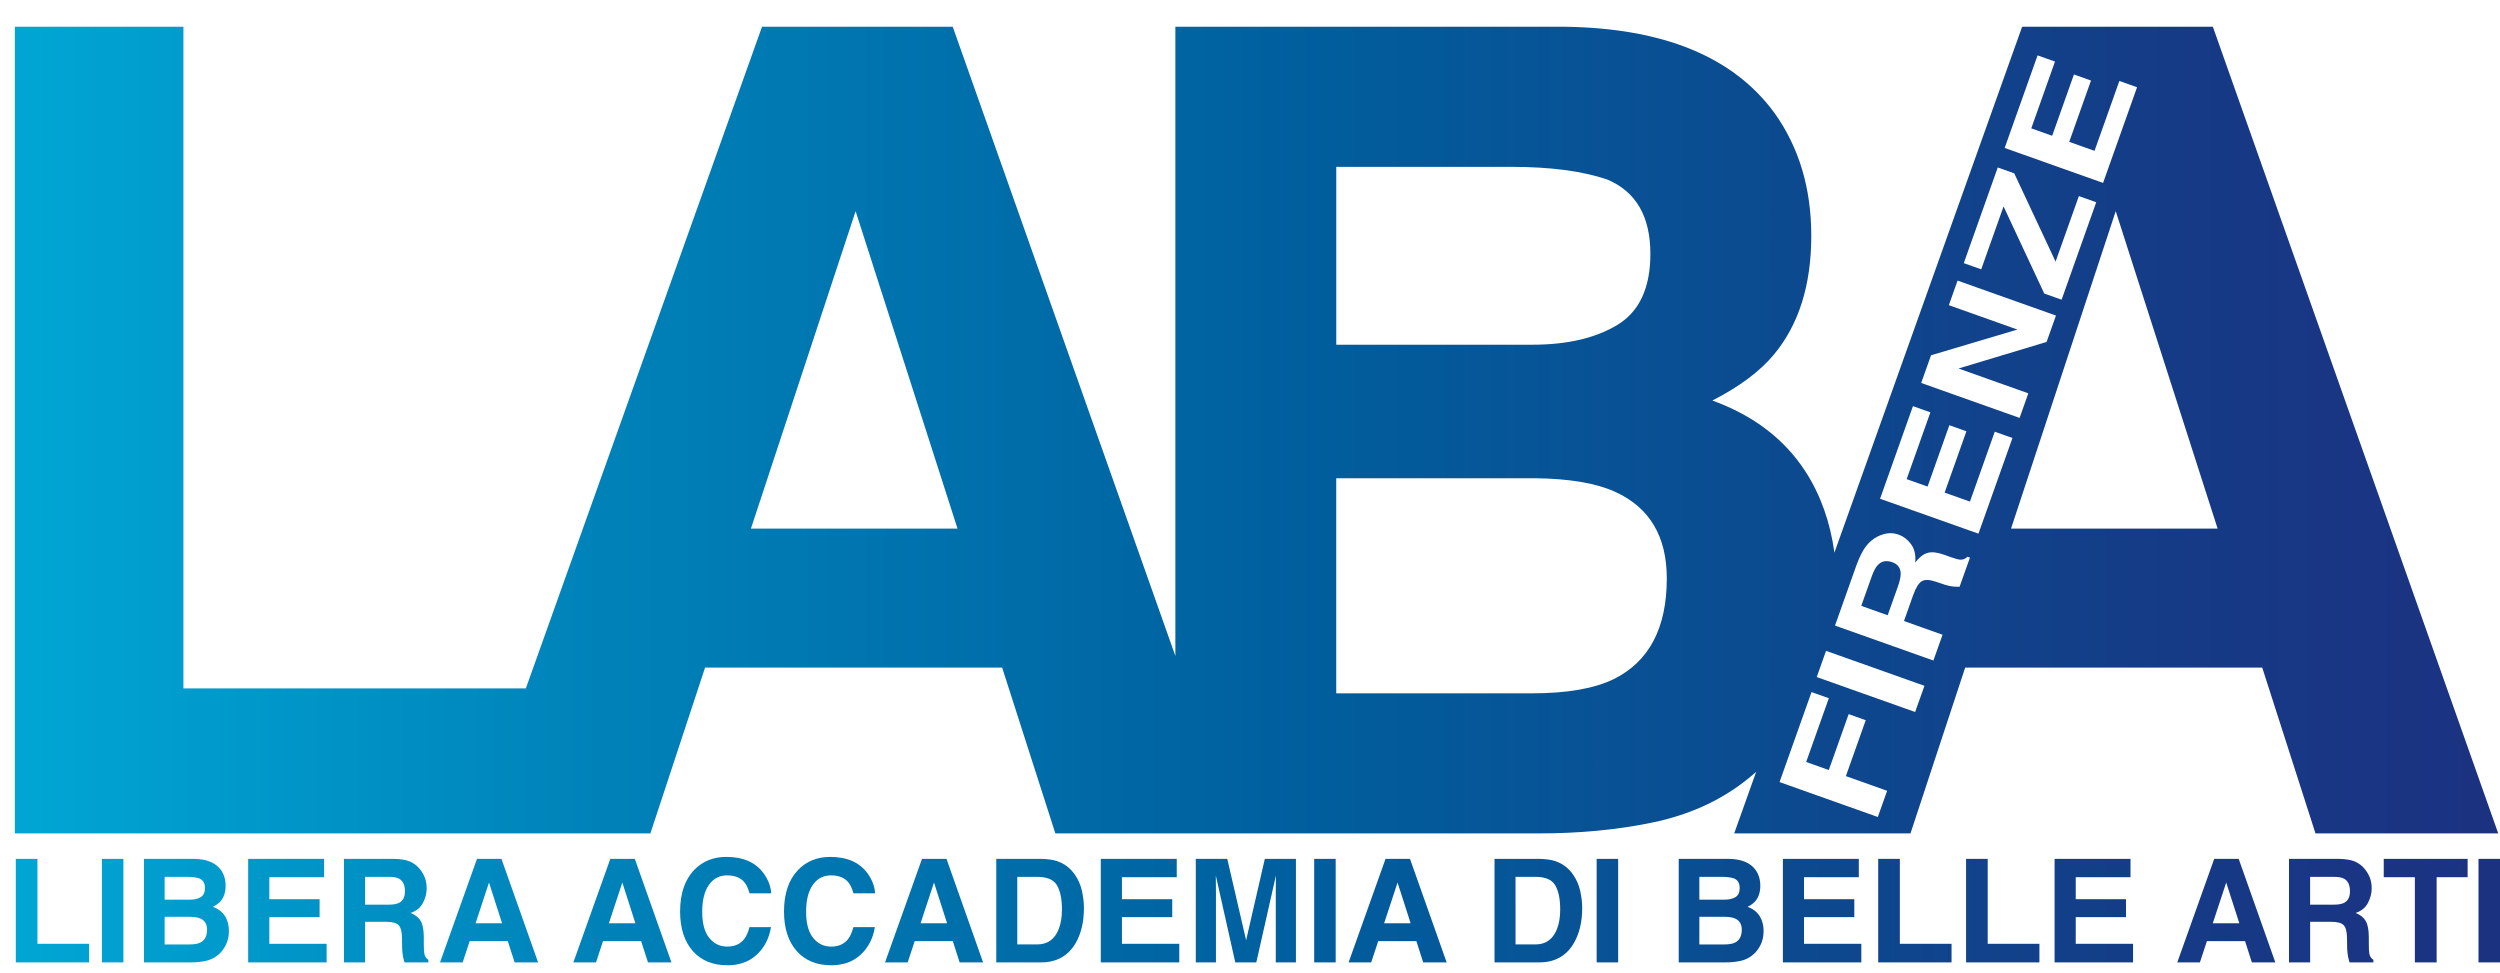 <?xml version="1.0" encoding="utf-8"?>
<!-- Generator: Adobe Illustrator 15.0.0, SVG Export Plug-In . SVG Version: 6.00 Build 0)  -->
<!DOCTYPE svg PUBLIC "-//W3C//DTD SVG 1.0//EN" "http://www.w3.org/TR/2001/REC-SVG-20010904/DTD/svg10.dtd">
<svg version="1.0" id="Livello_1" xmlns="http://www.w3.org/2000/svg" xmlns:xlink="http://www.w3.org/1999/xlink" x="0px" y="0px"
	 width="193.743px" height="75.368px" viewBox="0 0 193.743 75.368" enable-background="new 0 0 193.743 75.368"
	 xml:space="preserve">
<g>
	<defs>
		<path id="SVGID_1_" d="M1.225,66.559v8.024h5.683v-1.442H2.902v-6.582H1.225z M7.898,74.583h1.666v-8.024H7.898V74.583z
			 M12.759,71.051h1.975c0.345,0.004,0.613,0.049,0.803,0.136c0.341,0.156,0.51,0.444,0.51,0.861c0,0.493-0.176,0.826-0.527,1.001
			c-0.193,0.093-0.464,0.142-0.813,0.142h-1.948V71.051z M12.759,67.954h1.746c0.384,0,0.701,0.04,0.948,0.124
			c0.287,0.119,0.431,0.366,0.431,0.74c0,0.339-0.11,0.571-0.326,0.705c-0.218,0.132-0.5,0.199-0.849,0.199h-1.95V67.954z
			 M11.159,66.559v8.024h3.616c0.408,0,0.785-0.036,1.135-0.108c0.347-0.073,0.649-0.206,0.905-0.404
			c0.228-0.169,0.417-0.38,0.568-0.631c0.239-0.376,0.358-0.803,0.358-1.278c0-0.46-0.103-0.854-0.313-1.177
			c-0.208-0.321-0.517-0.56-0.927-0.707c0.27-0.138,0.474-0.291,0.611-0.457c0.248-0.298,0.372-0.69,0.372-1.182
			c0-0.476-0.123-0.884-0.368-1.226c-0.408-0.556-1.102-0.84-2.08-0.854H11.159z M19.233,66.559v8.024h6.08v-1.442h-4.441v-2.064
			h3.896v-1.392h-3.896v-1.705h4.245v-1.421H19.233z M28.296,67.954h1.852c0.344,0,0.603,0.047,0.775,0.141
			c0.307,0.167,0.46,0.495,0.46,0.979c0,0.45-0.16,0.751-0.476,0.904c-0.18,0.087-0.449,0.131-0.807,0.131h-1.805V67.954z
			 M26.657,66.559v8.024h1.639v-3.146h1.638c0.467,0,0.787,0.086,0.955,0.257c0.171,0.17,0.26,0.513,0.266,1.022l0.01,0.746
			c0.005,0.236,0.028,0.468,0.071,0.691c0.022,0.108,0.059,0.253,0.11,0.43h1.85v-0.2c-0.161-0.099-0.265-0.25-0.308-0.458
			c-0.03-0.131-0.045-0.379-0.045-0.746v-0.538c0-0.563-0.078-0.98-0.232-1.256c-0.154-0.273-0.416-0.484-0.786-0.634
			c0.442-0.15,0.761-0.413,0.952-0.782c0.193-0.368,0.289-0.741,0.289-1.123c0-0.314-0.05-0.597-0.149-0.844
			c-0.099-0.247-0.234-0.472-0.401-0.675c-0.207-0.247-0.458-0.434-0.752-0.563c-0.296-0.125-0.717-0.194-1.267-0.206H26.657z
			 M37.896,68.394l1.013,3.157h-2.054L37.896,68.394z M36.966,66.559l-2.865,8.024h1.754l0.544-1.648h2.954l0.529,1.648h1.819
			l-2.84-8.024H36.966z M48.229,68.394l1.013,3.157h-2.055L48.229,68.394z M47.298,66.559l-2.864,8.024h1.755l0.543-1.648h2.954
			l0.531,1.648h1.818l-2.839-8.024H47.298z M72.383,68.394l1.013,3.157H71.34L72.383,68.394z M71.453,66.559l-2.865,8.024h1.754
			l0.544-1.648h2.955l0.529,1.648h1.817l-2.837-8.024H71.453z M78.836,67.954h1.548c0.764,0,1.273,0.217,1.53,0.655
			c0.254,0.437,0.383,1.063,0.383,1.88c0,0.592-0.085,1.102-0.256,1.53c-0.312,0.78-0.864,1.171-1.657,1.171h-1.548V67.954z
			 M77.208,66.559v8.024h3.459c1.213,0,2.111-0.498,2.693-1.497c0.427-0.74,0.641-1.644,0.641-2.711
			c0-0.421-0.051-0.863-0.151-1.329c-0.101-0.463-0.292-0.896-0.572-1.295c-0.35-0.494-0.805-0.832-1.367-1.018
			c-0.331-0.108-0.744-0.166-1.243-0.175H77.208z M85.308,66.559v8.024h6.083v-1.442h-4.444v-2.064h3.898v-1.392h-3.898v-1.705
			h4.247v-1.421H85.308z M98.02,66.559l-1.449,6.311l-1.461-6.311H92.67v8.024h1.563v-5.426c0-0.157-0.003-0.376-0.006-0.658
			c-0.003-0.281-0.005-0.497-0.005-0.65l1.509,6.734h1.629l1.521-6.734c0,0.153-0.002,0.369-0.006,0.65
			c-0.004,0.282-0.006,0.501-0.006,0.658v5.426h1.562v-8.024H98.02z M101.846,74.583h1.666v-8.024h-1.666V74.583z M108.307,68.394
			l1.013,3.157h-2.054L108.307,68.394z M107.375,66.559l-2.863,8.024h1.752l0.545-1.648h2.955l0.53,1.648h1.818l-2.841-8.024
			H107.375z M117.45,67.954h1.548c0.763,0,1.271,0.217,1.528,0.655c0.257,0.437,0.385,1.063,0.385,1.88
			c0,0.592-0.085,1.102-0.257,1.53c-0.313,0.78-0.865,1.171-1.656,1.171h-1.548V67.954z M115.822,66.559v8.024h3.459
			c1.213,0,2.109-0.498,2.69-1.497c0.428-0.74,0.645-1.644,0.645-2.711c0-0.421-0.052-0.863-0.153-1.329
			c-0.102-0.463-0.292-0.896-0.573-1.295c-0.348-0.494-0.804-0.832-1.365-1.018c-0.333-0.108-0.747-0.166-1.243-0.175H115.822z
			 M123.736,74.583h1.666v-8.024h-1.666V74.583z M131.695,71.051h1.976c0.345,0.004,0.611,0.049,0.802,0.136
			c0.342,0.156,0.51,0.444,0.51,0.861c0,0.493-0.175,0.826-0.526,1.001c-0.193,0.093-0.465,0.142-0.813,0.142h-1.948V71.051z
			 M131.695,67.954h1.746c0.384,0,0.7,0.04,0.948,0.124c0.287,0.119,0.431,0.366,0.431,0.74c0,0.339-0.108,0.571-0.325,0.705
			c-0.217,0.132-0.5,0.199-0.85,0.199h-1.95V67.954z M130.096,66.559v8.024h3.616c0.406,0,0.784-0.036,1.132-0.108
			c0.35-0.073,0.651-0.206,0.907-0.404c0.228-0.169,0.416-0.38,0.568-0.631c0.238-0.376,0.356-0.803,0.356-1.278
			c0-0.46-0.104-0.854-0.312-1.177c-0.208-0.321-0.519-0.56-0.926-0.707c0.27-0.138,0.473-0.291,0.61-0.457
			c0.247-0.298,0.372-0.69,0.372-1.182c0-0.476-0.124-0.884-0.369-1.226c-0.407-0.556-1.101-0.84-2.079-0.854H130.096z
			 M138.169,66.559v8.024h6.079v-1.442h-4.442v-2.064h3.898v-1.392h-3.898v-1.705h4.246v-1.421H138.169z M145.555,66.559v8.024
			h5.685v-1.442h-4.007v-6.582H145.555z M152.365,66.559v8.024h5.684v-1.442h-4.007v-6.582H152.365z M159.224,66.559v8.024h6.082
			v-1.442h-4.442v-2.064h3.896v-1.392h-3.896v-1.705h4.245v-1.421H159.224z M172.525,68.394l1.016,3.157h-2.057L172.525,68.394z
			 M171.595,66.559l-2.863,8.024h1.754l0.544-1.648h2.954l0.529,1.648h1.819l-2.84-8.024H171.595z M179.028,67.954h1.852
			c0.344,0,0.604,0.047,0.774,0.141c0.309,0.167,0.462,0.495,0.462,0.979c0,0.45-0.16,0.751-0.477,0.904
			c-0.18,0.087-0.448,0.131-0.807,0.131h-1.805V67.954z M177.391,66.559v8.024h1.638v-3.146h1.638c0.467,0,0.786,0.086,0.956,0.257
			c0.17,0.17,0.259,0.513,0.264,1.022l0.011,0.746c0.006,0.236,0.028,0.468,0.072,0.691c0.021,0.108,0.058,0.253,0.109,0.43h1.852
			v-0.2c-0.164-0.099-0.267-0.25-0.311-0.458c-0.028-0.131-0.044-0.379-0.044-0.746v-0.538c0-0.563-0.078-0.98-0.233-1.256
			c-0.154-0.273-0.415-0.484-0.785-0.634c0.441-0.15,0.76-0.413,0.953-0.782c0.192-0.368,0.288-0.741,0.288-1.123
			c0-0.314-0.05-0.597-0.148-0.844c-0.1-0.247-0.234-0.472-0.404-0.675c-0.205-0.247-0.456-0.434-0.751-0.563
			c-0.295-0.125-0.717-0.194-1.265-0.206H177.391z M184.733,66.559v1.421h2.412v6.604h1.688v-6.604h2.401v-1.421H184.733z
			 M192.077,74.583h1.666v-8.024h-1.666V74.583z M53.82,67.396c-0.742,0.761-1.114,1.838-1.114,3.239
			c0,1.298,0.327,2.316,0.979,3.062c0.654,0.739,1.551,1.109,2.694,1.109c0.922,0,1.679-0.274,2.268-0.821
			c0.591-0.549,0.959-1.26,1.102-2.135h-1.666c-0.109,0.414-0.248,0.724-0.415,0.931c-0.303,0.385-0.74,0.578-1.316,0.578
			c-0.56,0-1.023-0.225-1.388-0.673c-0.362-0.449-0.544-1.123-0.544-2.023c0-0.898,0.171-1.594,0.517-2.085
			c0.345-0.493,0.816-0.739,1.413-0.739c0.587,0,1.03,0.175,1.329,0.522c0.167,0.195,0.304,0.486,0.41,0.871h1.677
			c-0.026-0.501-0.209-1.001-0.549-1.499c-0.618-0.884-1.594-1.325-2.93-1.325C55.289,66.408,54.466,66.737,53.82,67.396
			 M61.872,67.396c-0.743,0.761-1.114,1.838-1.114,3.239c0,1.298,0.325,2.316,0.979,3.062c0.655,0.739,1.552,1.109,2.693,1.109
			c0.922,0,1.679-0.274,2.269-0.821c0.592-0.549,0.959-1.26,1.102-2.135h-1.665c-0.111,0.414-0.25,0.724-0.415,0.931
			c-0.304,0.385-0.74,0.578-1.316,0.578c-0.56,0-1.023-0.225-1.387-0.673c-0.364-0.449-0.547-1.123-0.547-2.023
			c0-0.898,0.173-1.594,0.517-2.085c0.345-0.493,0.815-0.739,1.414-0.739c0.587,0,1.029,0.175,1.329,0.522
			c0.167,0.195,0.302,0.486,0.41,0.871h1.676c-0.024-0.501-0.207-1.001-0.548-1.499c-0.619-0.884-1.595-1.325-2.93-1.325
			C63.341,66.408,62.52,66.737,61.872,67.396 M145.515,43.798c-0.165,0.179-0.321,0.479-0.471,0.898l-0.802,2.256l2.047,0.728
			l0.783-2.199c0.155-0.438,0.23-0.78,0.227-1.028c-0.009-0.438-0.227-0.731-0.653-0.884c-0.157-0.056-0.306-0.084-0.443-0.084
			C145.935,43.484,145.706,43.59,145.515,43.798 M137.91,60.609l2.478-6.975l1.341,0.477l-1.757,4.941l1.755,0.623l1.539-4.332
			l1.323,0.472l-1.539,4.332l3.197,1.137l-0.721,2.031L137.91,60.609z M140.792,52.469l0.721-2.03l7.627,2.709l-0.723,2.03
			L140.792,52.469z M142.208,48.48l1.661-4.68c0.249-0.666,0.499-1.156,0.745-1.475c0.251-0.316,0.536-0.559,0.859-0.728
			c0.268-0.136,0.538-0.226,0.814-0.263c0.279-0.037,0.567-0.003,0.867,0.103c0.363,0.131,0.675,0.374,0.943,0.731
			c0.269,0.36,0.378,0.836,0.33,1.427c0.304-0.399,0.618-0.649,0.943-0.744c0.328-0.099,0.76-0.05,1.292,0.14l0.514,0.184
			c0.348,0.124,0.592,0.19,0.728,0.197c0.216,0.016,0.405-0.059,0.568-0.224l0.193,0.068l-0.804,2.257
			c-0.19,0.002-0.341-0.002-0.455-0.012c-0.23-0.023-0.462-0.072-0.688-0.147l-0.712-0.238c-0.491-0.165-0.853-0.174-1.088-0.023
			c-0.234,0.149-0.454,0.511-0.657,1.077l-0.708,1.998l2.989,1.063l-0.71,1.998L142.208,48.48z M103.555,37.062h15.388
			c2.683,0.029,4.765,0.382,6.245,1.061c2.655,1.217,3.984,3.45,3.984,6.701c0,3.846-1.371,6.445-4.108,7.803
			c-1.511,0.735-3.62,1.103-6.332,1.103h-15.177V37.062z M145.7,38.651l2.548-7.175l1.352,0.479l-1.84,5.176l1.621,0.576
			l1.688-4.753l1.322,0.471l-1.688,4.751l1.963,0.696l1.923-5.415l1.372,0.486l-2.636,7.414L145.7,38.651z M148.888,29.678
			l0.762-2.145l6.696-1.993l-5.316-1.889l0.677-1.905l7.625,2.709l-0.727,2.045l-6.826,2.058l5.41,1.924l-0.675,1.905
			L148.888,29.678z M66.308,16.366l7.897,24.598h-16.01L66.308,16.366z M163.963,16.366l7.896,24.598H155.85L163.963,16.366z
			 M152.188,20.392l2.633-7.415l1.277,0.456l3.204,6.841l1.805-5.078l1.344,0.477l-2.682,7.553l-1.345-0.477l-3.154-6.751
			l-1.732,4.875L152.188,20.392z M103.555,12.931h13.6c2.994,0,5.455,0.324,7.388,0.975c2.237,0.934,3.357,2.857,3.357,5.768
			c0,2.629-0.848,4.461-2.539,5.493c-1.693,1.032-3.897,1.547-6.61,1.547h-15.195V12.931z M155.356,11.466l2.55-7.174l1.35,0.479
			l-1.838,5.176l1.619,0.575l1.688-4.751l1.322,0.47l-1.688,4.752l1.961,0.697l1.925-5.416l1.371,0.488l-2.634,7.413L155.356,11.466
			z M156.709,2.074l-14.547,40.753c-0.327-2.369-1.068-4.463-2.236-6.274c-1.623-2.516-4.031-4.354-7.222-5.514
			c2.1-1.074,3.688-2.261,4.769-3.562c1.93-2.318,2.896-5.386,2.896-9.203c0-3.704-0.959-6.885-2.87-9.543
			c-3.178-4.326-8.578-6.546-16.2-6.657H91.088v48.765L73.835,2.074H59.054L40.752,53.348H14.215V2.074H1.152v62.513h35.589h8.688
			h4.974l4.238-12.851h23.022l4.124,12.851h9.302h4.862h23.302c3.178,0,6.121-0.283,8.834-0.85c2.713-0.564,5.067-1.611,7.063-3.139
			c0.33-0.246,0.639-0.515,0.948-0.785l-1.703,4.773h13.662l4.238-12.851h23.02l4.128,12.851h14.163L171.49,2.074H156.709z"/>
	</defs>
	<clipPath id="SVGID_2_">
		<use xlink:href="#SVGID_1_"  overflow="visible"/>
	</clipPath>
	
		<linearGradient id="SVGID_3_" gradientUnits="userSpaceOnUse" x1="-0.078" y1="75.369" x2="1.08" y2="75.369" gradientTransform="matrix(166.303 0 0 -166.303 14.192 12572.472)">
		<stop  offset="0" style="stop-color:#00A5D4"/>
		<stop  offset="0.231" style="stop-color:#0082B9"/>
		<stop  offset="0.505" style="stop-color:#00609F"/>
		<stop  offset="0.733" style="stop-color:#0D488E"/>
		<stop  offset="0.905" style="stop-color:#173885"/>
		<stop  offset="1" style="stop-color:#1B3281"/>
	</linearGradient>
	<rect x="1.152" y="2.074" clip-path="url(#SVGID_2_)" fill="url(#SVGID_3_)" width="192.591" height="72.732"/>
</g>
</svg>
